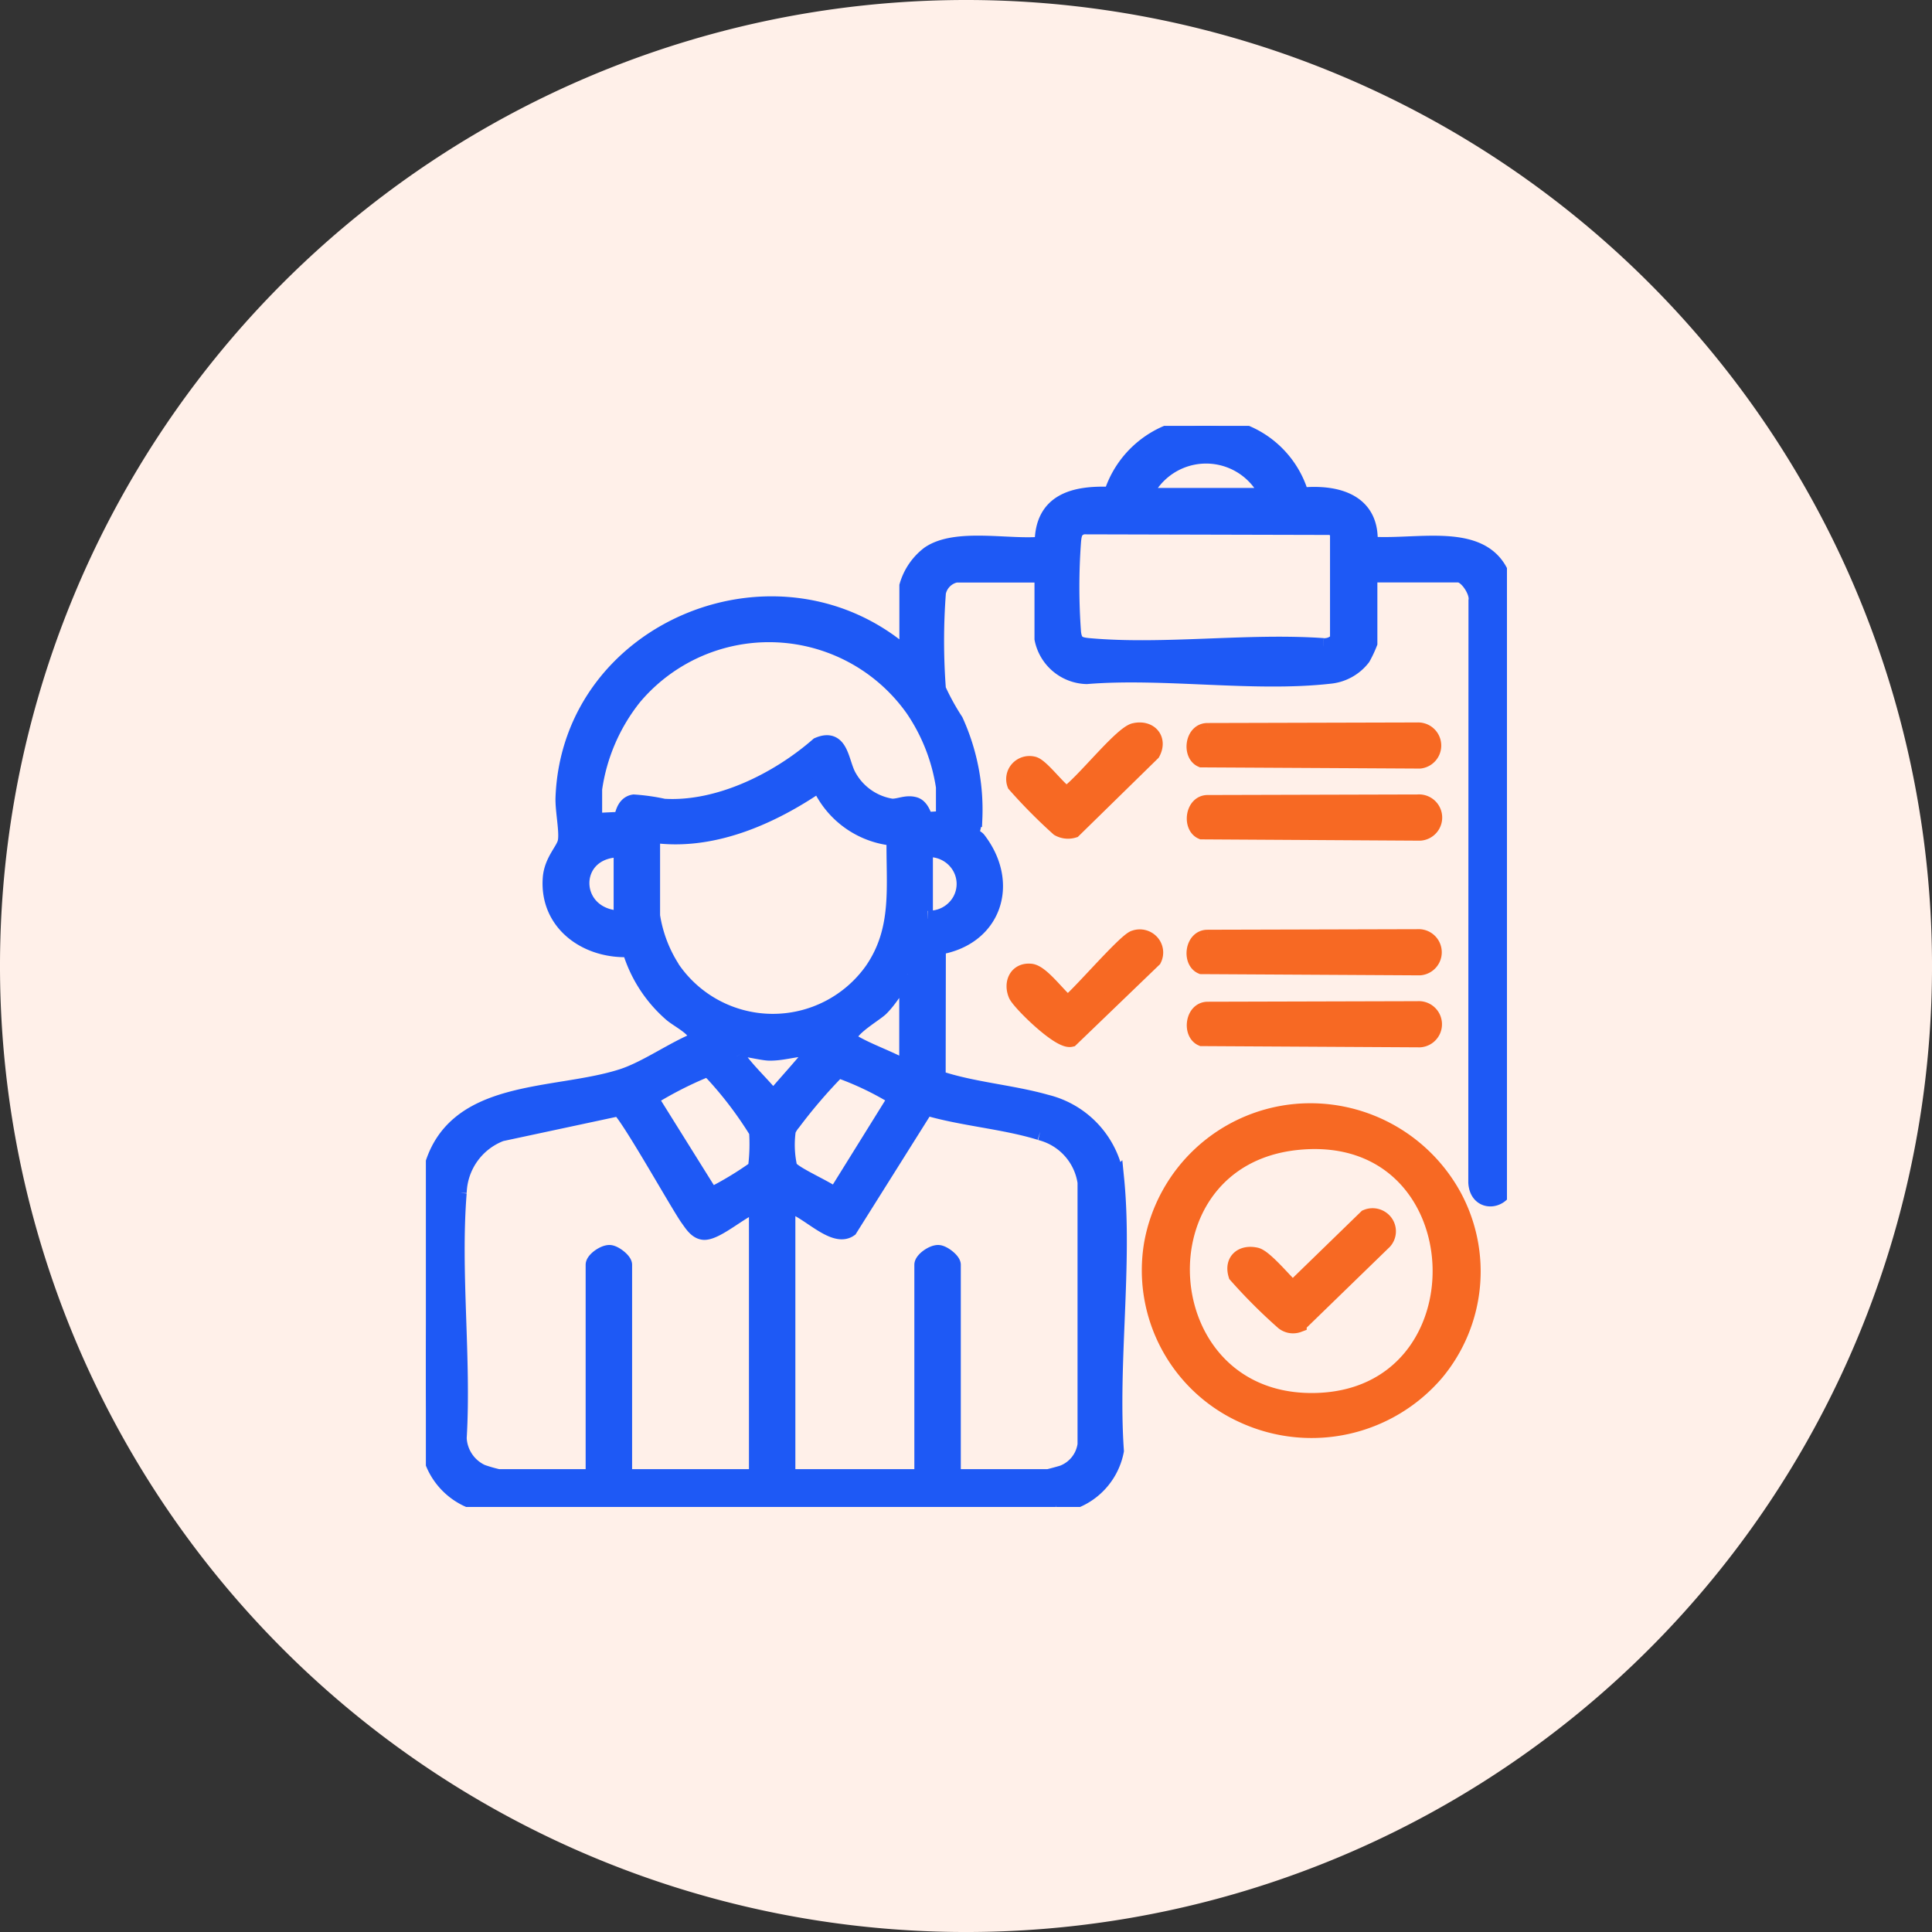 <svg xmlns="http://www.w3.org/2000/svg" xmlns:xlink="http://www.w3.org/1999/xlink" width="117.949" height="117.95" viewBox="0 0 117.949 117.95">
  <rect x="0" y="0" width="117.949" height="117.95" fill="#333333" stroke="none"/>
  <defs>
    <clipPath id="clip-path">
      <rect id="Rectangle_62496" data-name="Rectangle 62496" width="66" height="66" fill="none"/>
    </clipPath>
  </defs>
  <g id="employee_onboarding" data-name="employee onboarding" transform="translate(-14660 -1919)">
    <path id="Path_210599" data-name="Path 210599" d="M230.765,635.925A58.975,58.975,0,1,1,171.79,576.95a58.974,58.974,0,0,1,58.975,58.975" transform="translate(14547.185 1342.05)" fill="#fff0e9"/>
    <g id="Onboarding_menu_icon" data-name="Onboarding menu icon" transform="translate(14686 1945)">
      <path id="Path_208587" data-name="Path 208587" d="M3.232,52.572l-.105.223v.112H32.383v-.112l-.139-.223Z" transform="translate(0.235 13.093)" fill="#9094a9"/>
      <g id="Group_165557" data-name="Group 165557">
        <g id="Group_165556" data-name="Group 165556" clip-path="url(#clip-path)">
          <path id="Path_208588" data-name="Path 208588" d="M37.818,18.465l12.824-.034a.913.913,0,1,1,.133,1.821l-13.311-.079c-.684-.295-.521-1.712.354-1.708" transform="translate(9.913 4.571)" fill="#f76923" stroke="#f76923" stroke-width="1"/>
          <path id="Path_208589" data-name="Path 208589" d="M35.683,14.943c.914-.2,1.511.492,1.067,1.314l-4.8,4.7a1.158,1.158,0,0,1-.9-.1A32.452,32.452,0,0,1,28.4,18.182a.9.9,0,0,1,.175-.92.932.932,0,0,1,.907-.28c.507.084,1.754,1.857,2.088,1.8.9-.569,3.315-3.665,4.112-3.839" transform="translate(7.585 3.698)" fill="#f76923" stroke="#f76923" stroke-width="1"/>
          <path id="Path_208590" data-name="Path 208590" d="M35.676,25.085a.938.938,0,0,1,1.01.249.9.9,0,0,1,.14,1.015l-5.044,4.857c-.694.162-3.122-2.239-3.313-2.693-.3-.706.033-1.472.872-1.387.655.066,1.674,1.527,2.24,1.934.288,0,3.508-3.8,4.093-3.975" transform="translate(7.59 6.209)" fill="#f76923" stroke="#f76923" stroke-width="1"/>
          <path id="Path_208591" data-name="Path 208591" d="M66,45.927V10.67c-.331-4.724-5.069-3.151-8.4-3.415.192-2.6-1.949-3.209-4.18-2.987A5.851,5.851,0,0,0,48.289.022a9.57,9.57,0,0,0-1.311,0,5.976,5.976,0,0,0-5.109,4.2c-2.286-.1-4.244.38-4.2,3.032-1.982.232-5.281-.559-6.942.587a3.722,3.722,0,0,0-1.319,1.928v4.325C21.645,7.125,8.826,12.3,8.416,22.676c-.032.807.259,2.089.134,2.716-.1.519-.825,1.151-.912,2.2-.219,2.772,2.2,4.48,4.833,4.337a8.309,8.309,0,0,0,2.5,3.926c.479.431,1.749.983,1.582,1.656-1.469.591-3.092,1.769-4.567,2.244C7.841,41.093,1.581,40.267.317,45.567.369,50.755-.32,56.783.169,61.915A4.142,4.142,0,0,0,3.955,65.87h34.5a4.088,4.088,0,0,0,3.66-3.3c-.373-5.326.538-11.4.011-16.644a5.671,5.671,0,0,0-4.244-4.6c-2.159-.613-4.528-.765-6.648-1.487l.012-8.043c3.388-.528,4.513-3.83,2.463-6.509-.1-.137-.354-.2-.376-.3-.064-.258.133-.684.141-1a13.047,13.047,0,0,0-1.162-5.967A14.663,14.663,0,0,1,31.25,16.09a38.984,38.984,0,0,1,0-5.919,1.426,1.426,0,0,1,1.107-1.106h5.3V13a2.816,2.816,0,0,0,2.684,2.263c4.693-.383,10.215.5,14.809-.017a2.854,2.854,0,0,0,2.025-1.106,7.125,7.125,0,0,0,.415-.882v-4.2h5.443c.529,0,1.222,1.062,1.119,1.609l-.011,35.516c.07,1.481,1.937,1.161,1.846-.26M11.964,30.1c-3.294-.034-3.32-4.358,0-4.26Zm3.041,3.011a8.335,8.335,0,0,1-1.206-3.2V24.941c3.638.548,7.309-1.092,10.227-3.1a5.485,5.485,0,0,0,4.6,3.3c-.05,2.91.4,5.564-1.344,8.1A7.47,7.47,0,0,1,15,33.116m14.4.348v5.811c-1.041-.614-2.358-1.033-3.377-1.641-.835-.5,1.344-1.7,1.741-2.1.625-.623,1.023-1.443,1.635-2.071M20.225,64.191H12.091V51.216c0-.243-.574-.691-.862-.709-.343-.021-.974.424-.974.709V64.192H4.423A8.9,8.9,0,0,1,3.408,63.9a2.437,2.437,0,0,1-1.415-2.1c.29-4.864-.39-10.167,0-14.98a4.013,4.013,0,0,1,2.594-3.64l7.184-1.537c.4.064,3.654,5.9,4.252,6.732.22.3.479.745.888.812.763.133,2.465-1.481,3.313-1.659ZM20.16,45.339A20.565,20.565,0,0,1,17.4,47.006l-3.733-5.977a23.156,23.156,0,0,1,3.375-1.734c.276-.038.327.077.5.232a23.04,23.04,0,0,1,2.689,3.549,11.326,11.326,0,0,1-.072,2.264m-1.169-6.848c-.108-.167-.317-.428,0-.5.3-.071,1.5.248,1.952.26.793.02,1.547-.244,2.252-.253.15,0,.441.031.44.183,0,.188-2.149,2.51-2.424,2.9-.634-.812-1.674-1.754-2.22-2.588m3.1,4.5a1.93,1.93,0,0,1,.305-.476A31.707,31.707,0,0,1,25.16,39.3a18.213,18.213,0,0,1,3.573,1.713L25,47.018c-.507-.441-2.552-1.291-2.821-1.734a6.274,6.274,0,0,1-.09-2.3m15.41.129a3.715,3.715,0,0,1,2.786,3.068V62.191a2.2,2.2,0,0,1-1.37,1.75c-.107.043-.877.251-.925.251H32.158V51.216c0-.243-.574-.691-.862-.709-.343-.021-.974.424-.974.709V64.192H22.258a1.3,1.3,0,0,1-.2-.194V47.537c1.082.094,2.8,2.181,3.8,1.48l4.668-7.428c2.228.664,4.774.836,6.973,1.519M30.637,30.1c-.449-.009-.182-.284-.182-.312V25.845a2.181,2.181,0,0,1,2.074.921,2.107,2.107,0,0,1,.1,2.238,2.175,2.175,0,0,1-1.988,1.09m1-8.058v2c-.275-.055-.982.091-1.16-.02-.078-.049-.2-.727-.638-.857-.509-.15-.943.116-1.4.1a3.666,3.666,0,0,1-2.629-1.811c-.512-.853-.455-2.541-1.858-1.936-2.451,2.14-6.076,3.957-9.431,3.752a12.482,12.482,0,0,0-1.83-.26c-.645.1-.663.954-.743,1.023s-1.426.062-1.69.143v-2a11.618,11.618,0,0,1,2.424-5.618,10.8,10.8,0,0,1,17.094.735,11.537,11.537,0,0,1,1.861,4.759m19.8-17.758H43.83a4.151,4.151,0,0,1,7.606,0m3.35,9.169c-4.6-.325-9.769.411-14.307,0-.639-.057-.9-.175-.98-.843a38.034,38.034,0,0,1,0-5.559c.044-.464.1-.8.624-.934l15.247.038.329.325v6.581a1.068,1.068,0,0,1-.911.393" transform="translate(-0.001 0)" fill="#1e59f5" stroke="#1e59f5" stroke-width="1"/>
          <path id="Path_208592" data-name="Path 208592" d="M43.78,33.575a9.812,9.812,0,0,0-8.773,8.064,9.688,9.688,0,0,0,5.615,10.444,9.978,9.978,0,0,0,11.707-2.608A9.643,9.643,0,0,0,53.41,38.735a9.954,9.954,0,0,0-9.63-5.16m1.01,17.651c-10.038.046-10.913-14.863-.879-15.843,11.172-1.091,11.758,15.793.879,15.843" transform="translate(9.333 8.318)" fill="#f76923" stroke="#f76923" stroke-width="1"/>
          <path id="Path_208593" data-name="Path 208593" d="M46.993,38.744a.933.933,0,0,1,1.116.3.9.9,0,0,1-.055,1.137l-5.216,5.066a.935.935,0,0,1-.918-.145,33.016,33.016,0,0,1-2.863-2.861c-.265-.857.336-1.366,1.191-1.172.582.132,2.091,2.036,2.258,2.036Z" transform="translate(10.436 9.593)" fill="#f76923" stroke="#f76923" stroke-width="1"/>
          <path id="Path_208594" data-name="Path 208594" d="M37.808,14.942l12.824-.034a.911.911,0,0,1,.134,1.816l-13.314-.073c-.684-.295-.521-1.712.354-1.708" transform="translate(9.91 3.698)" fill="#f76923" stroke="#f76923" stroke-width="1"/>
          <path id="Path_208595" data-name="Path 208595" d="M37.818,28.577l12.824-.034a.911.911,0,1,1,.134,1.818l-13.312-.075c-.684-.295-.521-1.712.354-1.708" transform="translate(9.913 7.079)" fill="#f76923" stroke="#f76923" stroke-width="1"/>
          <path id="Path_208596" data-name="Path 208596" d="M37.808,25.055l12.824-.034a.911.911,0,1,1,.134,1.818l-13.314-.075c-.684-.295-.521-1.712.354-1.708" transform="translate(9.91 6.206)" fill="#f76923" stroke="#f76923" stroke-width="1"/>
        </g>
      </g>
    </g>
  </g>
</svg>
